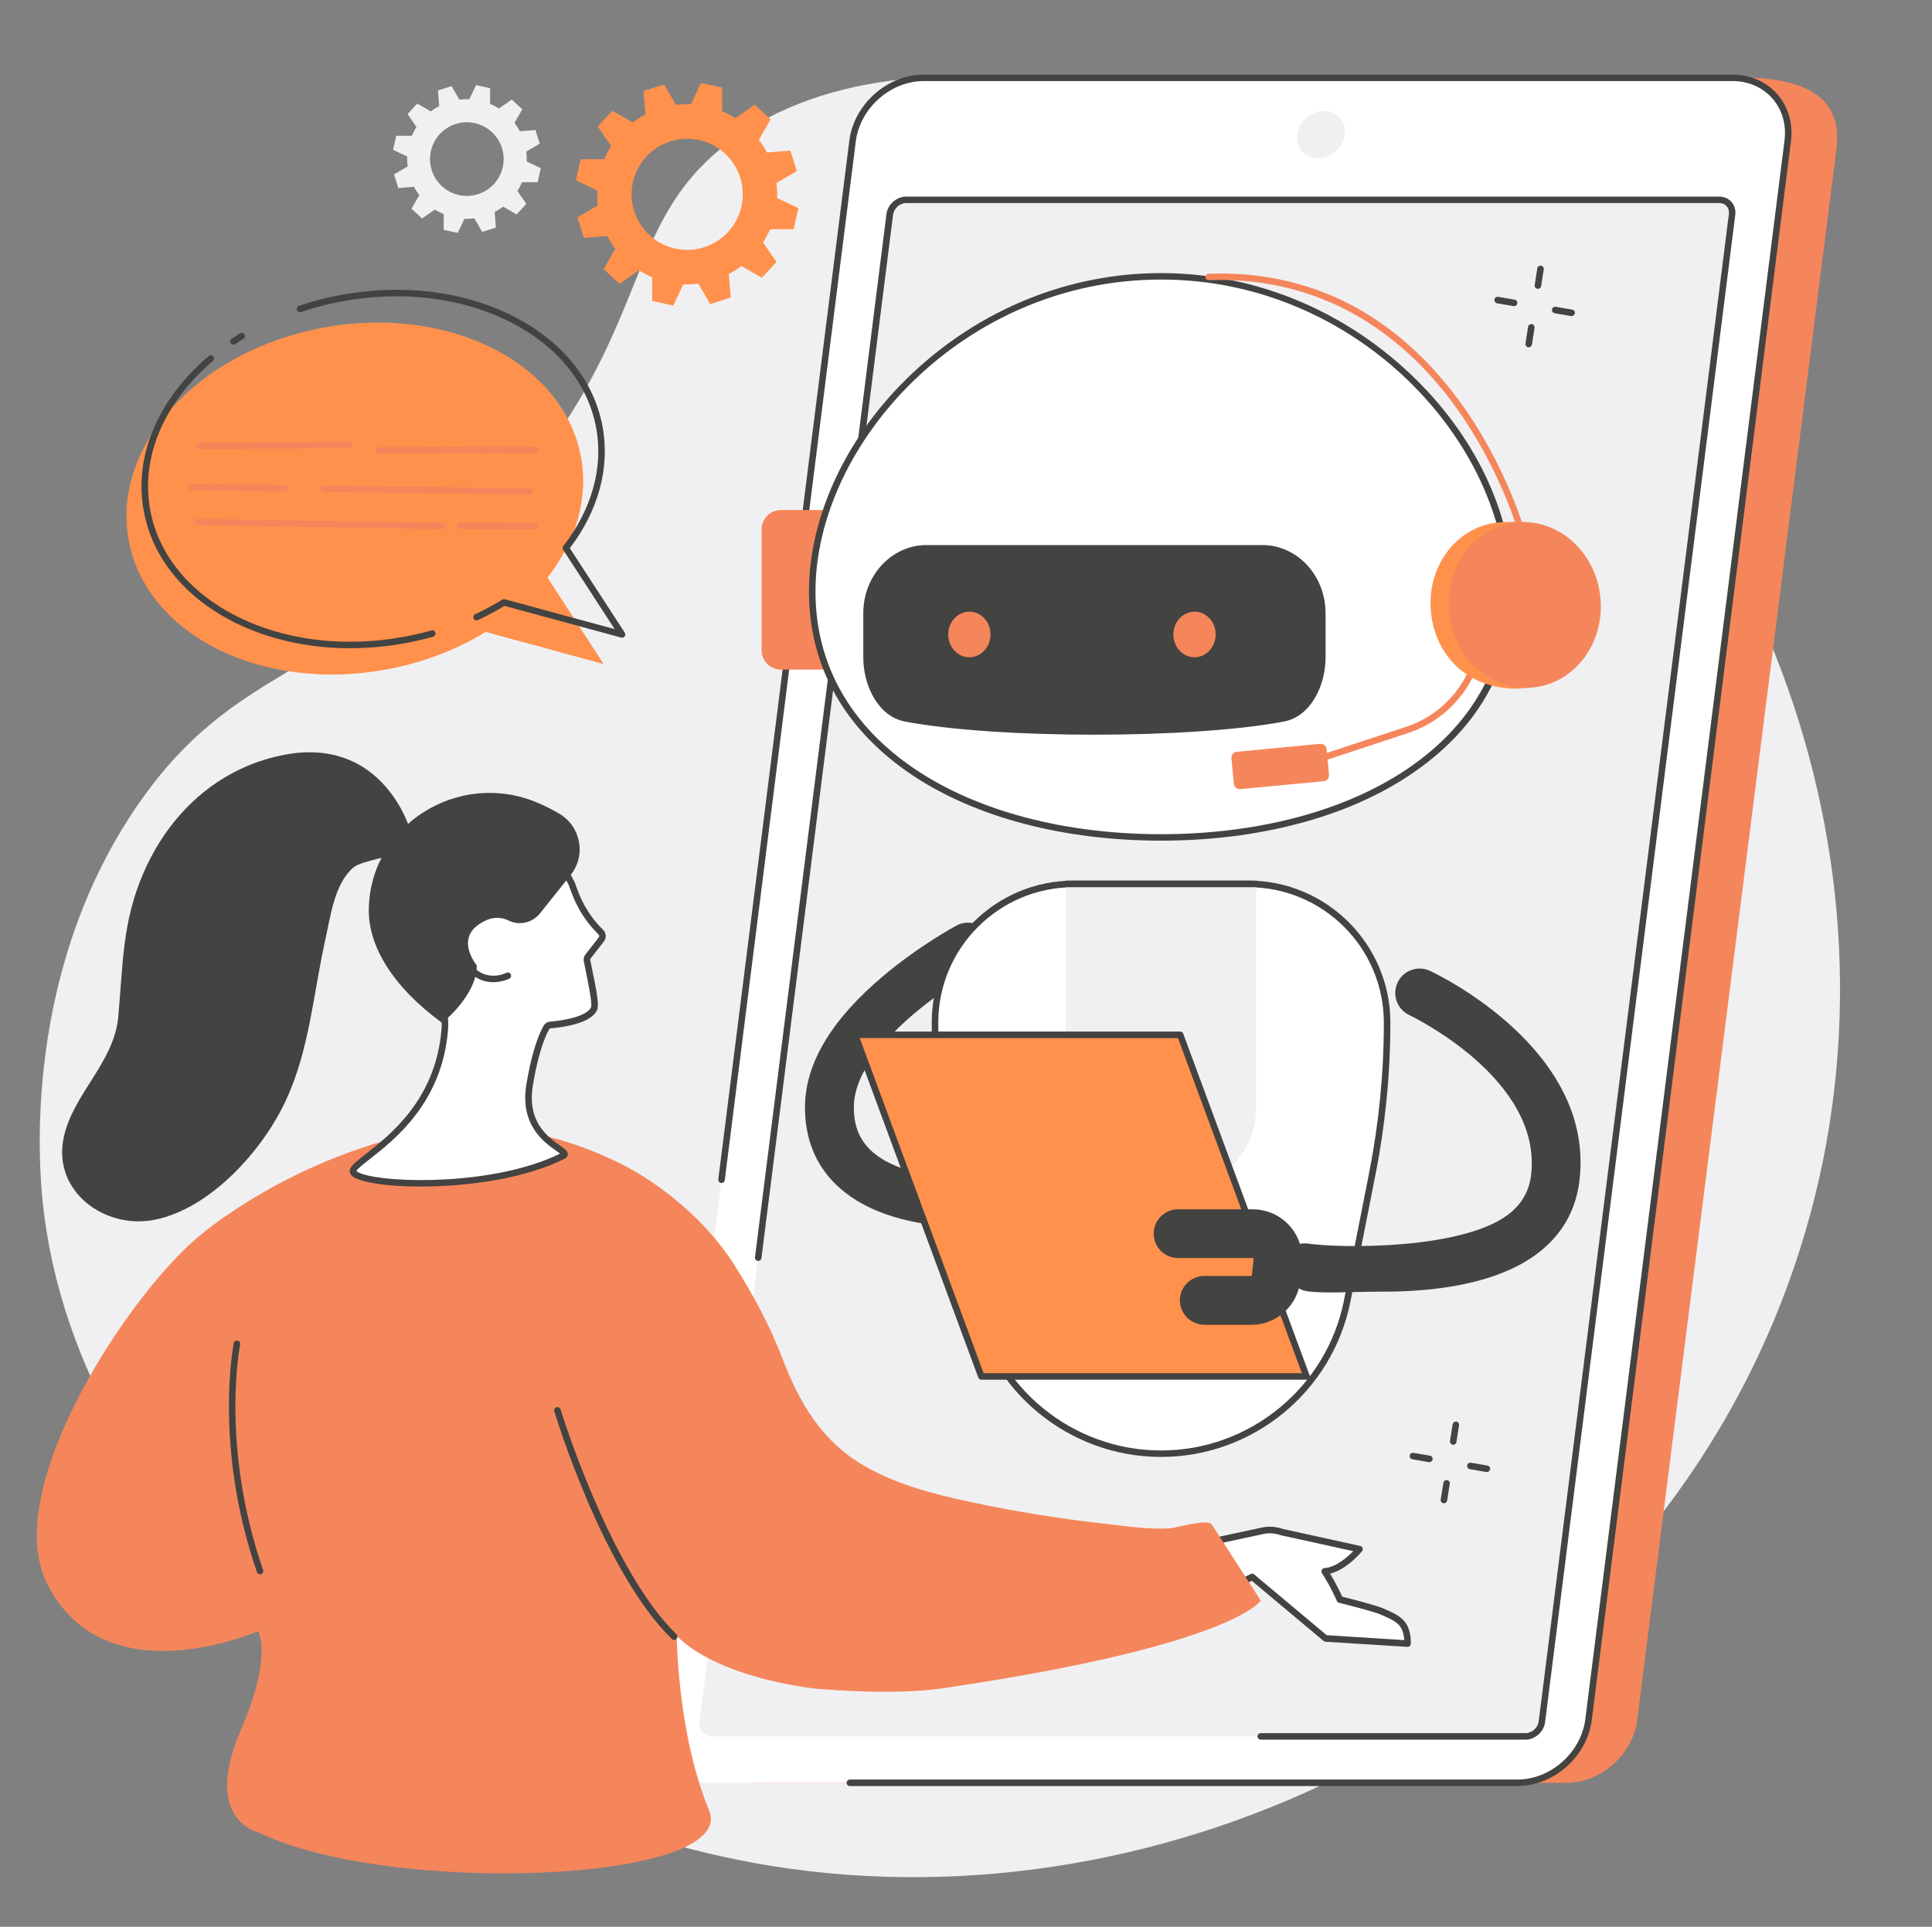 <svg width="398" height="397" viewBox="0 0 398 397" fill="none" xmlns="http://www.w3.org/2000/svg">
<rect x="0" y="0" width="398" height="397" fill="#808080" stroke="none"/>
<g clip-path="url(#clip0_123_570)">
<mask id="mask0_123_570" style="mask-type:luminance" maskUnits="userSpaceOnUse" x="0" y="0" width="398" height="397">
<path d="M398 0H0V397H398V0Z" fill="white"/>
</mask>
<g mask="url(#mask0_123_570)">
<path d="M97.997 109.477C136.795 70.42 125.677 45.942 152.226 27.859C193.074 0.031 269.309 23.973 314.271 62.25C369.356 109.125 397.77 194.721 365.395 272.148C330.925 354.608 240.207 397.413 159.261 384.516C86.971 372.997 15.92 316.009 8.793 247.655C8.029 240.25 4.618 200.198 28.506 165.669C48.249 137.122 67.228 140.442 97.982 109.477" fill="#F0F0F2"/>
<path d="M66.616 67.498C92.354 62.755 116.104 74.688 119.682 94.148C121.288 102.853 118.566 111.589 112.785 119.008L124.362 136.816L100.046 130.207C94.143 133.833 87.2 136.541 79.569 137.948C53.831 142.691 30.081 130.758 26.502 111.298C22.924 91.838 40.877 72.24 66.616 67.498Z" fill="#FF914D"/>
<path d="M48.081 71.016C47.867 71.016 47.653 70.909 47.531 70.726C47.317 70.42 47.408 70.007 47.714 69.793C48.28 69.41 48.877 69.028 49.458 68.676C49.779 68.477 50.192 68.584 50.375 68.89C50.574 69.211 50.467 69.624 50.161 69.808C49.595 70.16 49.029 70.527 48.464 70.909C48.341 70.986 48.219 71.016 48.097 71.016" fill="#434342"/>
<path d="M72.152 133.573C50.742 133.573 32.726 122.221 29.622 105.347C27.542 94.056 32.405 82.414 42.973 73.372C43.248 73.127 43.676 73.158 43.921 73.449C44.166 73.724 44.135 74.153 43.844 74.397C33.659 83.102 28.949 94.301 30.952 105.102C34.455 124.164 57.914 135.883 83.239 131.201C85.135 130.849 87.032 130.421 88.867 129.901C89.219 129.794 89.601 130.008 89.693 130.36C89.8 130.712 89.586 131.094 89.234 131.186C87.368 131.706 85.426 132.165 83.484 132.517C79.645 133.221 75.853 133.557 72.167 133.557" fill="#434342"/>
<path d="M128.14 131.4C128.14 131.4 128.017 131.4 127.971 131.37L103.931 124.837C102.187 125.893 100.352 126.872 98.456 127.759C98.12 127.912 97.722 127.759 97.569 127.438C97.416 127.101 97.569 126.704 97.89 126.551C99.817 125.648 101.698 124.638 103.472 123.552C103.625 123.46 103.824 123.43 104.007 123.476L126.626 129.626L116.012 113.287C115.859 113.042 115.875 112.736 116.043 112.506C121.915 104.979 124.316 96.351 122.818 88.182C121.12 78.987 114.774 71.2 104.955 66.274C95.061 61.302 82.842 59.818 70.531 62.082C67.625 62.617 64.766 63.352 62.013 64.285C61.661 64.407 61.279 64.209 61.156 63.857C61.034 63.505 61.233 63.122 61.584 63C64.398 62.051 67.319 61.302 70.286 60.751C82.872 58.441 95.397 59.971 105.552 65.065C115.768 70.19 122.374 78.314 124.133 87.937C125.677 96.351 123.292 105.209 117.389 112.95L128.705 130.36C128.858 130.589 128.843 130.895 128.69 131.125C128.568 131.293 128.354 131.4 128.155 131.4" fill="#434342"/>
<path d="M78.04 93.475C77.673 93.475 77.367 93.169 77.367 92.802C77.367 92.434 77.673 92.129 78.04 92.129L110.415 92.052C110.782 92.052 111.088 92.358 111.088 92.725C111.088 93.092 110.782 93.398 110.415 93.398L78.04 93.475Z" fill="#F5865B"/>
<path d="M40.94 92.542C40.572 92.542 40.267 92.236 40.267 91.868C40.267 91.501 40.557 91.195 40.94 91.195L71.862 91.027C72.229 91.027 72.535 91.333 72.535 91.7C72.535 92.067 72.244 92.373 71.862 92.373L40.94 92.542Z" fill="#F5865B"/>
<path d="M109.008 101.904L66.723 101.384C66.356 101.384 66.05 101.078 66.065 100.711C66.065 100.344 66.371 100.053 66.738 100.053L109.023 100.573C109.39 100.573 109.696 100.879 109.681 101.247C109.681 101.614 109.375 101.904 109.008 101.904Z" fill="#F5865B"/>
<path d="M58.526 101.277L39.532 101.048C39.165 101.048 38.859 100.742 38.875 100.359C38.875 99.992 39.18 99.701 39.547 99.701L58.541 99.931C58.908 99.931 59.214 100.237 59.199 100.619C59.199 100.987 58.893 101.277 58.526 101.277Z" fill="#F5865B"/>
<path d="M110.216 109.079L94.725 108.988C94.358 108.988 94.052 108.682 94.052 108.315C94.052 107.947 94.358 107.641 94.725 107.641L110.216 107.733C110.583 107.733 110.889 108.039 110.889 108.406C110.889 108.773 110.583 109.079 110.216 109.079Z" fill="#F5865B"/>
<path d="M91.023 109.049L40.74 108.223C40.373 108.223 40.067 107.917 40.083 107.534C40.083 107.167 40.388 106.861 40.771 106.877L91.054 107.703C91.421 107.703 91.727 108.009 91.712 108.391C91.712 108.758 91.406 109.049 91.039 109.049" fill="#F5865B"/>
<path d="M322.62 367.336H155.988C148.8 367.336 143.723 361.538 144.625 354.393L185.672 30.766C186.574 23.621 193.135 17.823 200.307 17.823L358.574 15.972C376.742 15.972 379.204 23.606 378.302 30.766L337.271 354.393C336.369 361.538 329.808 367.336 322.636 367.336" fill="#F5865B"/>
<path d="M312.604 367.336H145.971C138.799 367.336 133.706 361.507 134.608 354.332L175.64 29.052C176.542 21.862 183.103 16.048 190.275 16.048H356.892C364.08 16.048 369.157 21.877 368.255 29.052L327.224 354.332C326.321 361.522 319.761 367.336 312.573 367.336" fill="white"/>
<path d="M144.105 354.776L183.286 44.198C183.5 42.546 185.014 41.2 186.666 41.2H354.185C355.837 41.2 357.014 42.546 356.8 44.198L317.619 354.776C317.405 356.428 315.891 357.774 314.24 357.774H146.72C145.069 357.774 143.891 356.428 144.105 354.776Z" fill="#F0F0F2"/>
<path d="M271.512 32.586C268.82 32.586 266.909 30.399 267.26 27.706C267.597 25.014 270.059 22.841 272.751 22.841C275.442 22.841 277.354 25.029 277.002 27.706C276.666 30.399 274.203 32.586 271.512 32.586Z" fill="#F0F0F2"/>
<path d="M312.604 368.009H175.074C174.707 368.009 174.401 367.703 174.401 367.336C174.401 366.969 174.707 366.663 175.074 366.663H312.604C319.44 366.663 325.71 361.094 326.582 354.24L367.613 28.96C368.026 25.656 367.139 22.566 365.09 20.256C363.071 17.961 360.165 16.706 356.908 16.706H190.275C183.439 16.706 177.169 22.275 176.298 29.129L149.305 243.157C149.26 243.524 148.923 243.784 148.556 243.738C148.189 243.692 147.929 243.356 147.975 242.989L174.967 28.976C175.915 21.479 182.782 15.375 190.275 15.375H356.908C360.548 15.375 363.82 16.798 366.099 19.368C368.393 21.969 369.402 25.442 368.943 29.129L327.912 354.409C326.964 361.905 320.098 367.994 312.604 367.994" fill="#434342"/>
<path d="M314.256 358.448H259.721C259.354 358.448 259.048 358.142 259.048 357.774C259.048 357.407 259.354 357.101 259.721 357.101H314.256C315.586 357.101 316.794 356.015 316.978 354.684L356.158 44.091C356.235 43.479 356.067 42.913 355.7 42.484C355.333 42.072 354.797 41.842 354.201 41.842H186.681C185.351 41.842 184.143 42.928 183.975 44.259L156.86 259.221C156.814 259.588 156.478 259.848 156.111 259.802C155.744 259.756 155.484 259.419 155.53 259.052L182.614 44.106C182.858 42.133 184.678 40.511 186.666 40.511H354.186C355.18 40.511 356.067 40.894 356.694 41.612C357.321 42.331 357.596 43.265 357.474 44.275L318.293 354.852C318.048 356.826 316.228 358.448 314.24 358.448" fill="#434342"/>
<path d="M165.837 227.766V227.69C166.005 218.878 171.449 209.913 182.032 201.024C189.449 194.798 196.744 190.866 197.05 190.698C199.497 189.397 202.54 190.315 203.855 192.763C205.155 195.211 204.237 198.255 201.791 199.556C194.664 203.38 176.129 215.925 175.9 227.873V227.935C175.838 231.729 176.955 234.681 179.325 236.961C184.999 242.407 196.514 242.989 200.46 242.759C203.228 242.591 205.599 244.702 205.767 247.471C205.935 250.24 203.825 252.627 201.057 252.78C200.292 252.826 182.338 253.789 172.352 244.197C167.917 239.944 165.73 234.406 165.837 227.766Z" fill="#434342"/>
<path d="M201.439 263.642L201.929 233.886C201.974 231.117 204.253 228.898 207.036 228.944C209.804 228.99 212.022 231.27 211.976 234.054L211.487 263.81C211.441 266.579 209.162 268.797 206.379 268.751C203.611 268.706 201.393 266.426 201.439 263.642Z" fill="#F5865B"/>
<path d="M160.882 137.963H171.373C171.786 137.963 172.122 137.627 172.122 137.214V105.836C172.122 105.423 171.786 105.086 171.373 105.086H160.882C158.68 105.086 156.891 106.876 156.891 109.079V133.986C156.891 136.189 158.68 137.979 160.882 137.979" fill="#F5865B"/>
<path d="M316.84 137.963H306.227V108.253H316.84C319.394 108.253 321.458 110.319 321.458 112.874V133.328C321.458 135.883 319.394 137.948 316.84 137.948" fill="white"/>
<path d="M308.368 138.637H306.227C305.86 138.637 305.554 138.331 305.554 137.963V108.253C305.554 107.886 305.86 107.58 306.227 107.58H308.368C315.953 107.58 322.131 113.761 322.131 121.349V124.868C322.131 132.456 315.953 138.637 308.368 138.637ZM306.899 137.29H308.368C315.219 137.29 320.786 131.722 320.786 124.868V121.349C320.786 114.495 315.219 108.927 308.368 108.927H306.899V137.29Z" fill="#434342"/>
<path d="M311.029 121.884C311.029 89.956 278.852 56.942 239.182 56.942C199.512 56.942 167.336 89.971 167.336 121.884C167.336 153.797 199.512 172.554 239.182 172.554C278.852 172.554 311.029 153.813 311.029 121.884Z" fill="white"/>
<path d="M239.167 173.211C219.179 173.211 201.011 168.423 187.996 159.749C174.034 150.432 166.647 137.336 166.647 121.884C166.647 106.433 174.401 89.681 187.905 76.952C202.066 63.612 220.28 56.269 239.167 56.269C258.054 56.269 276.268 63.612 290.429 76.952C303.933 89.681 311.686 106.05 311.686 121.884C311.686 137.719 304.315 150.432 290.337 159.749C277.323 168.438 259.139 173.211 239.167 173.211ZM239.167 57.599C198.426 57.599 167.993 91.532 167.993 121.884C167.993 136.877 175.166 149.575 188.731 158.632C201.531 167.168 219.439 171.88 239.167 171.88C258.895 171.88 276.803 167.184 289.603 158.632C303.168 149.575 310.356 136.877 310.356 121.884C310.356 91.547 279.923 57.599 239.182 57.599H239.167Z" fill="#434342"/>
<path d="M221.182 182.146H257.182C272.949 182.146 285.749 194.935 285.749 210.724C285.749 221.157 284.74 231.545 282.721 241.78L277.552 268.002C273.943 286.33 257.87 299.532 239.197 299.532C220.524 299.532 204.467 286.33 200.842 268.002L195.673 241.78C193.655 231.545 192.63 221.142 192.63 210.724C192.63 194.935 205.415 182.146 221.197 182.146" fill="white"/>
<path d="M239.167 300.19C220.234 300.19 203.825 286.697 200.155 268.109L194.986 241.887C192.967 231.637 191.942 221.142 191.942 210.693C191.942 194.568 205.048 181.442 221.183 181.442H257.182C273.301 181.442 286.422 194.568 286.422 210.693C286.422 221.142 285.398 231.637 283.379 241.887L278.21 268.109C274.54 286.697 258.13 300.19 239.198 300.19M221.183 182.804C205.798 182.804 193.288 195.318 193.288 210.708C193.288 221.066 194.313 231.469 196.316 241.642L201.485 267.864C205.033 285.825 220.877 298.859 239.182 298.859C257.488 298.859 273.332 285.825 276.88 267.864L282.049 241.642C284.052 231.484 285.077 221.081 285.077 210.708C285.077 195.318 272.567 182.804 257.182 182.804H221.183Z" fill="#434342"/>
<path d="M236.858 245.452H241.491C251.034 245.452 258.772 237.711 258.772 228.164V182.131H219.592V228.164C219.592 237.711 227.33 245.452 236.873 245.452" fill="#F0F0F2"/>
<path d="M258.772 182.804H219.592C219.225 182.804 218.919 182.498 218.919 182.131C218.919 181.763 219.225 181.458 219.592 181.458H258.772C259.14 181.458 259.445 181.763 259.445 182.131C259.445 182.498 259.14 182.804 258.772 182.804Z" fill="#434342"/>
<path d="M190.871 112.308H260.057C267.245 112.308 273.071 118.595 273.071 126.336V135.485C273.071 141.39 269.921 147.663 264.477 148.673C245.299 152.283 205.614 152.283 186.436 148.673C180.992 147.647 177.842 141.39 177.842 135.485V126.336C177.842 118.595 183.668 112.308 190.856 112.308" fill="#434342"/>
<path d="M241.721 130.727C241.721 133.328 243.678 135.424 246.079 135.424C248.48 135.424 250.438 133.312 250.438 130.727C250.438 128.141 248.48 126.03 246.079 126.03C243.678 126.03 241.721 128.141 241.721 130.727Z" fill="#F5865B"/>
<path d="M195.337 130.727C195.337 133.328 197.294 135.424 199.695 135.424C202.096 135.424 204.054 133.312 204.054 130.727C204.054 128.141 202.096 126.03 199.695 126.03C197.294 126.03 195.337 128.141 195.337 130.727Z" fill="#F5865B"/>
<path d="M267.719 158.356C267.428 158.356 267.168 158.173 267.076 157.897C266.954 157.546 267.153 157.163 267.504 157.056L289.603 149.774C299.681 146.454 305.813 136.433 304.208 125.954L302.617 115.566C302.556 115.199 302.816 114.862 303.183 114.801C303.55 114.74 303.886 115 303.948 115.367L305.538 125.755C307.236 136.892 300.721 147.525 290.016 151.059L267.917 158.341C267.917 158.341 267.78 158.372 267.703 158.372" fill="#F5865B"/>
<path d="M313.689 111.084C313.383 111.084 313.123 110.885 313.047 110.579C313.016 110.441 309.3 96.733 299.574 83.424C290.627 71.2 274.6 56.804 249 57.722C248.633 57.722 248.312 57.447 248.312 57.079C248.312 56.712 248.587 56.406 248.954 56.391C260.515 55.978 271.159 58.563 280.58 64.071C288.104 68.477 294.863 74.734 300.675 82.674C310.554 96.183 314.301 110.104 314.347 110.242C314.438 110.594 314.224 110.976 313.873 111.068C313.811 111.068 313.75 111.084 313.704 111.084" fill="#F5865B"/>
<path d="M294.848 126.596C293.655 117.234 299.665 108.774 308.23 107.687C309.162 107.565 312.649 107.473 313.567 107.534C321.014 108.039 324.838 114.327 325.893 122.665C327.025 131.645 323.614 140.044 315.57 141.635C315.234 141.696 312.863 141.895 312.512 141.895C303.106 141.926 296.01 135.944 294.833 126.596" fill="#FF914D"/>
<path d="M298.55 126.306C297.556 116.928 303.703 108.575 312.298 107.657C320.893 106.739 328.677 113.593 329.671 122.986C330.665 132.364 324.517 140.717 315.923 141.635C307.328 142.553 299.544 135.699 298.55 126.306Z" fill="#F5865B"/>
<path d="M272.704 160.957L255.5 162.594C254.842 162.655 254.246 162.166 254.185 161.508L253.68 156.215C253.619 155.557 254.108 154.96 254.766 154.899L271.97 153.262C272.628 153.201 273.224 153.69 273.286 154.348L273.79 159.642C273.851 160.299 273.362 160.896 272.704 160.957Z" fill="#F5865B"/>
<path d="M202.158 283.606H269.156L243.127 213.217H176.129L202.158 283.606Z" fill="#FF914D"/>
<path d="M269.156 284.28H202.157C201.882 284.28 201.622 284.096 201.53 283.836L175.502 213.447C175.425 213.248 175.456 213.018 175.578 212.835C175.7 212.651 175.915 212.544 176.129 212.544H243.127C243.403 212.544 243.662 212.712 243.754 212.988L269.783 283.377C269.859 283.576 269.829 283.821 269.706 283.989C269.584 284.172 269.37 284.28 269.156 284.28ZM202.631 282.933H268.192L242.668 213.89H177.107L202.631 282.933Z" fill="#434342"/>
<path d="M285.137 266.135C294.971 266.135 308.291 264.728 316.824 258.195C321.749 254.417 324.608 249.445 325.358 243.386C328.722 216.231 295.949 200.672 294.558 200.03C292.034 198.867 289.052 199.953 287.89 202.478C286.728 204.987 287.813 207.97 290.322 209.148C290.597 209.286 317.849 222.274 315.402 242.162C314.989 245.482 313.46 248.129 310.722 250.225C301.332 257.415 276.588 257.247 269.493 256.237C266.74 255.855 265.394 257.675 265.012 260.414C264.629 263.167 266.74 265.783 269.493 266.089C273.469 266.533 278.133 266.135 285.137 266.135Z" fill="#434342"/>
<path d="M248.067 272.974H257.717C262.993 272.974 267.352 269.012 267.887 263.779L268.223 260.414C268.514 257.553 267.566 254.677 265.639 252.535C263.712 250.393 260.944 249.169 258.069 249.169H242.684C239.916 249.169 237.668 251.418 237.668 254.187C237.668 256.956 239.916 259.205 242.684 259.205H258.069C258.069 259.205 258.145 259.205 258.191 259.266C258.237 259.328 258.237 259.373 258.237 259.389L257.901 262.754C257.901 262.846 257.824 262.907 257.732 262.907H248.082C245.314 262.907 243.066 265.156 243.066 267.925C243.066 270.694 245.314 272.943 248.082 272.943" fill="#434342"/>
<path d="M118.948 44.794L120.279 49.032L125.112 48.634C125.601 49.568 126.151 50.44 126.763 51.251L124.347 55.458L127.62 58.471L131.611 55.702C132.483 56.253 133.4 56.727 134.348 57.141V62.005L138.692 62.969L140.772 58.579C141.796 58.624 142.836 58.579 143.861 58.441L146.292 62.648L150.528 61.317L150.131 56.467C151.064 55.978 151.935 55.427 152.746 54.815L156.952 57.232L159.964 53.958L157.196 49.965C157.747 49.093 158.236 48.175 158.634 47.227H163.497L164.476 42.882L160.087 40.801C160.132 39.776 160.087 38.736 159.949 37.696L164.154 35.263L162.824 31.026L157.991 31.424C157.502 30.49 156.952 29.618 156.34 28.807L158.756 24.6L155.483 21.586L151.492 24.355C150.62 23.805 149.703 23.331 148.754 22.917V18.052L144.411 17.089L142.331 21.479C141.307 21.433 140.267 21.479 139.242 21.617L136.811 17.41L132.574 18.741L132.972 23.575C132.039 24.065 131.168 24.616 130.357 25.227L126.151 22.81L123.139 26.084L125.907 30.077C125.356 30.949 124.867 31.867 124.469 32.816H119.606L118.643 37.16L123.032 39.241C122.986 40.266 123.032 41.291 123.169 42.331L118.964 44.764M138.141 29.113C144.167 27.216 150.59 30.582 152.486 36.61C154.382 42.637 151.018 49.063 144.992 50.96C138.967 52.857 132.544 49.491 130.648 43.464C128.751 37.436 132.116 31.01 138.141 29.113Z" fill="#FF914D"/>
<path d="M81.175 35.937L82.062 38.752L85.274 38.492C85.595 39.104 85.962 39.685 86.375 40.22L84.769 43.005L86.941 45.009L89.587 43.173C90.168 43.54 90.779 43.861 91.406 44.121V47.349L94.297 47.992L95.673 45.085C96.346 45.116 97.034 45.085 97.722 44.994L99.343 47.778L102.157 46.891L101.897 43.678C102.509 43.357 103.09 42.989 103.641 42.576L106.424 44.183L108.427 42.01L106.592 39.364C106.959 38.782 107.281 38.17 107.54 37.543H110.767L111.41 34.652L108.504 33.275C108.535 32.602 108.504 31.913 108.412 31.225L111.196 29.603L110.309 26.788L107.097 27.048C106.776 26.436 106.409 25.855 105.996 25.304L107.602 22.52L105.43 20.516L102.784 22.352C102.203 21.984 101.592 21.663 100.964 21.403V18.175L98.074 17.532L96.698 20.439C96.025 20.409 95.337 20.439 94.648 20.531L93.027 17.747L90.213 18.634L90.474 21.847C89.862 22.168 89.281 22.535 88.73 22.948L85.947 21.342L83.959 23.514L85.794 26.161C85.427 26.742 85.106 27.354 84.846 27.982H81.619L80.977 30.873L83.882 32.25C83.852 32.923 83.882 33.611 83.974 34.3L81.191 35.921M93.899 25.534C97.906 24.279 102.157 26.513 103.411 30.506C104.665 34.514 102.433 38.767 98.441 40.022C94.434 41.276 90.183 39.042 88.929 35.049C87.675 31.041 89.908 26.788 93.899 25.534Z" fill="#F0F0F2"/>
<path d="M316.825 59.512C316.825 59.512 316.764 59.512 316.718 59.512C316.351 59.451 316.106 59.114 316.152 58.747L316.687 55.305C316.748 54.938 317.1 54.693 317.452 54.739C317.819 54.8 318.064 55.136 318.018 55.504L317.483 58.946C317.437 59.282 317.146 59.512 316.825 59.512Z" fill="#434342"/>
<path d="M314.928 71.552C314.928 71.552 314.852 71.552 314.821 71.552C314.454 71.491 314.21 71.154 314.256 70.787L314.791 67.345C314.852 66.978 315.188 66.733 315.555 66.779C315.922 66.84 316.167 67.177 316.121 67.544L315.586 70.986C315.54 71.322 315.25 71.552 314.928 71.552Z" fill="#434342"/>
<path d="M311.916 63.077C311.916 63.077 311.839 63.077 311.793 63.077L308.413 62.495C308.046 62.434 307.802 62.082 307.863 61.715C307.924 61.348 308.276 61.103 308.643 61.164L312.023 61.745C312.39 61.807 312.634 62.159 312.573 62.526C312.512 62.847 312.237 63.077 311.916 63.077Z" fill="#434342"/>
<path d="M323.768 65.126C323.768 65.126 323.692 65.126 323.646 65.126L320.266 64.545C319.899 64.484 319.654 64.132 319.715 63.765C319.777 63.398 320.113 63.153 320.495 63.214L323.875 63.796C324.242 63.857 324.487 64.209 324.426 64.576C324.364 64.897 324.089 65.126 323.768 65.126Z" fill="#434342"/>
<path d="M299.376 297.681C299.376 297.681 299.299 297.681 299.269 297.681C298.902 297.62 298.657 297.284 298.703 296.916L299.253 293.474C299.314 293.107 299.651 292.862 300.018 292.908C300.385 292.969 300.63 293.306 300.569 293.673L300.033 297.115C299.987 297.452 299.697 297.681 299.376 297.681Z" fill="#434342"/>
<path d="M297.464 309.737C297.464 309.737 297.387 309.737 297.357 309.737C296.989 309.676 296.745 309.339 296.791 308.972L297.341 305.53C297.402 305.162 297.739 304.918 298.106 304.964C298.473 305.025 298.718 305.361 298.656 305.728L298.121 309.171C298.075 309.507 297.785 309.737 297.464 309.737Z" fill="#434342"/>
<path d="M294.466 301.261C294.466 301.261 294.39 301.261 294.344 301.261L290.964 300.68C290.597 300.619 290.352 300.267 290.414 299.899C290.475 299.532 290.827 299.288 291.194 299.349L294.573 299.93C294.94 299.991 295.185 300.343 295.124 300.71C295.063 301.032 294.787 301.261 294.466 301.261Z" fill="#434342"/>
<path d="M306.303 303.296C306.303 303.296 306.227 303.296 306.181 303.296L302.801 302.715C302.434 302.653 302.189 302.302 302.251 301.934C302.312 301.567 302.663 301.322 303.031 301.384L306.41 301.965C306.777 302.026 307.022 302.378 306.961 302.745C306.9 303.066 306.624 303.296 306.303 303.296Z" fill="#434342"/>
<path d="M260.515 315.321C261.617 315.168 262.825 315.259 264.17 315.703L280.075 319.207C280.075 319.207 276.558 323.521 272.903 323.766C274.876 326.841 276.023 329.579 276.023 329.579C276.023 329.579 283.073 331.323 284.525 331.981C285.978 332.623 288.058 333.327 289.083 334.857C290.107 336.372 289.985 338.666 289.985 338.666L273.117 337.611L257.977 324.928L230.189 338.712L231.428 321.593L260.546 315.351" fill="white"/>
<path d="M230.175 339.37C230.037 339.37 229.915 339.324 229.792 339.248C229.593 339.11 229.471 338.88 229.502 338.636L230.74 321.501C230.771 321.195 230.97 320.95 231.276 320.889L260.394 314.647C260.394 314.647 260.424 314.647 260.439 314.647C261.709 314.464 263.024 314.601 264.354 315.045L280.213 318.533C280.443 318.579 280.626 318.747 280.703 318.962C280.779 319.176 280.733 319.421 280.596 319.604C280.458 319.772 277.491 323.383 274.004 324.24C275.32 326.412 276.176 328.263 276.497 328.982C277.919 329.334 283.455 330.742 284.786 331.338C284.985 331.43 285.199 331.522 285.413 331.614C286.85 332.226 288.64 332.99 289.618 334.459C290.75 336.142 290.643 338.575 290.628 338.682C290.628 338.865 290.536 339.033 290.414 339.156C290.276 339.278 290.108 339.339 289.924 339.324L273.056 338.269C272.919 338.269 272.781 338.207 272.674 338.116L257.87 325.708L230.48 339.309C230.389 339.355 230.282 339.385 230.175 339.385M273.362 336.922L289.282 337.932C289.236 337.213 289.068 336.05 288.502 335.224C287.737 334.092 286.162 333.419 284.878 332.868C284.648 332.776 284.434 332.685 284.235 332.593C283.088 332.088 277.797 330.726 275.839 330.237C275.625 330.191 275.457 330.038 275.381 329.839C275.381 329.808 274.249 327.116 272.322 324.133C272.2 323.934 272.184 323.674 272.292 323.459C272.399 323.245 272.613 323.108 272.842 323.092C275.228 322.924 277.598 320.813 278.776 319.604L264.018 316.361C264.018 316.361 263.972 316.361 263.942 316.346C262.795 315.963 261.678 315.841 260.623 315.994L232.025 322.128L230.909 337.58L257.641 324.316C257.87 324.194 258.161 324.224 258.375 324.408L273.347 336.953L273.362 336.922Z" fill="#434342"/>
<path d="M259.721 329.809C259.721 329.809 249.642 314.127 249.627 314.097C248.832 312.858 242.21 314.831 240.987 314.908C236.598 315.168 232.025 314.449 227.651 313.959C218.307 312.919 208.994 311.42 199.803 309.446C192.294 307.84 184.724 305.881 178.071 302.041C169.308 296.993 164.705 289.114 161.188 279.935C158.527 272.989 155.377 267.191 151.416 260.842C145.558 251.434 135.832 243.723 127.757 239.715C115.217 233.488 100.628 230.49 86.726 233.259C59.902 238.613 41.566 254.248 41.566 254.248C26.961 265.921 -0 306.555 9.619 326.122C21.41 350.125 53.173 336.081 53.173 336.081C53.173 336.081 56.263 341.114 49.626 356.443C41.566 375.062 53.235 377.54 53.235 377.54C80.349 390.804 152.196 387.836 146.078 373.027C139.518 357.178 139.411 337.075 139.411 337.075C148.479 346.04 168.1 347.937 168.1 347.937C168.1 347.937 184.678 349.513 195.199 347.708C254.093 338.972 259.705 329.809 259.705 329.809" fill="#F5865B"/>
<path d="M53.571 324.377C53.295 324.377 53.035 324.209 52.928 323.919C43.952 297.926 48.127 276.936 48.157 276.737C48.233 276.37 48.585 276.141 48.952 276.217C49.319 276.294 49.549 276.646 49.472 277.013C49.426 277.212 45.343 297.865 54.198 323.49C54.32 323.842 54.137 324.224 53.785 324.347C53.708 324.377 53.632 324.377 53.571 324.377Z" fill="#434342"/>
<path d="M138.875 337.886C138.707 337.886 138.539 337.825 138.401 337.703C124.362 323.995 114.59 292.143 114.192 290.797C114.085 290.445 114.284 290.063 114.636 289.956C114.987 289.848 115.37 290.047 115.477 290.399C115.584 290.72 125.555 323.261 139.349 336.739C139.609 336.999 139.624 337.427 139.349 337.687C139.211 337.825 139.043 337.886 138.875 337.886Z" fill="#434342"/>
<path d="M102.035 169.723C107.448 169.754 112.449 172.676 115.171 177.373C116.425 179.545 117.572 181.564 117.802 182.146C118.337 183.446 119.484 187.822 123.751 192.044C124.179 192.457 124.225 193.115 123.873 193.589L121.151 197.077C120.967 197.322 120.891 197.628 120.937 197.919C121.258 199.785 122.894 206.547 122.405 207.756C121.38 210.341 115.202 211.045 113.382 211.198C113.046 211.229 112.74 211.412 112.572 211.718C111.975 212.789 110.415 215.864 109.131 223.529C107.173 235.202 118.291 237.007 116.028 238.154C100.23 246.125 71.127 244.319 72.825 241C74.217 238.277 90.183 231.209 91.666 212.009C92.599 200.045 75.838 199.051 87.904 176.271C90.703 170.978 96.789 169.708 102.065 169.723" fill="white"/>
<path d="M86.742 244.488C79.508 244.488 73.804 243.57 72.489 242.254C72.03 241.795 71.923 241.229 72.198 240.709C72.58 239.944 73.681 239.087 75.333 237.787C80.41 233.809 89.846 226.42 90.963 211.963C91.284 207.832 89.341 205.033 87.277 202.08C83.591 196.787 79.416 190.79 87.277 175.965C89.662 171.452 94.709 169.065 101.882 169.065H102.035C107.647 169.096 112.908 172.156 115.752 177.051C118.108 181.121 118.352 181.717 118.429 181.901C118.505 182.069 118.582 182.299 118.673 182.574C119.3 184.333 120.616 188.005 124.225 191.57C124.898 192.228 124.959 193.283 124.393 194.002L121.671 197.49C121.594 197.582 121.564 197.689 121.594 197.812C121.671 198.225 121.808 198.913 121.977 199.693C122.971 204.466 123.414 207.052 123.032 208.016C121.9 210.877 115.951 211.672 113.428 211.871C113.306 211.871 113.198 211.948 113.137 212.055C111.44 215.114 110.369 220.041 109.773 223.636C108.504 231.224 112.984 234.36 115.385 236.043C116.41 236.762 117.022 237.19 116.976 237.879C116.961 238.139 116.823 238.491 116.303 238.751C107.999 242.943 96.086 244.472 86.742 244.472M73.406 241.26C73.483 241.352 73.727 241.581 74.553 241.856C80.227 243.83 101.989 244.289 115.385 237.695C115.171 237.527 114.865 237.313 114.605 237.129C112.143 235.4 107.02 231.82 108.442 223.391C109.345 218.006 110.537 213.967 111.96 211.381C112.235 210.892 112.74 210.555 113.306 210.509C116.777 210.219 121.074 209.255 121.763 207.496C122.053 206.731 121.059 201.973 120.646 199.953C120.478 199.158 120.34 198.454 120.264 198.026C120.172 197.536 120.31 197.031 120.616 196.649L123.338 193.161C123.491 192.962 123.46 192.702 123.277 192.518C119.453 188.739 118.077 184.884 117.404 183.018C117.312 182.758 117.236 182.559 117.175 182.391C117.068 182.13 116.594 181.182 114.575 177.709C111.975 173.227 107.158 170.427 102.019 170.396H101.882C97.217 170.396 91.161 171.483 88.47 176.577C80.991 190.682 84.754 196.083 88.393 201.3C90.488 204.314 92.66 207.45 92.308 212.055C91.146 227.093 81.404 234.727 76.174 238.827C74.859 239.852 73.712 240.755 73.421 241.26H73.406Z" fill="#434342"/>
<path d="M111.241 188.189L117.557 180.279C120.799 176.225 119.668 170.243 115.172 167.627C113.933 166.893 112.465 166.143 110.828 165.44C94.602 158.448 75.991 169.983 75.976 187.669C75.976 194.905 80.808 203.288 91.085 210.754C91.085 210.754 98.303 205.063 98.212 198.898C98.212 198.898 92.966 192.671 100.353 189.535C101.76 188.938 103.381 188.984 104.757 189.657C106.974 190.759 109.666 190.147 111.211 188.219" fill="#434342"/>
<path d="M101.606 202.371C99.511 202.371 96.819 201.468 94.831 197.705C94.663 197.383 94.785 196.97 95.107 196.802C95.443 196.634 95.841 196.756 96.009 197.077C99.159 203.029 104.099 200.55 104.313 200.443C104.649 200.275 105.047 200.397 105.215 200.734C105.383 201.055 105.261 201.468 104.94 201.636C104.909 201.652 103.487 202.371 101.606 202.371Z" fill="#434342"/>
<path d="M84.448 170.855C84.448 170.855 78.973 151.885 58.97 155.45C46.491 157.683 35.587 166.067 29.592 179.775C25.157 189.902 25.34 198.883 24.362 209.5C23.49 219 15.033 225.349 13.121 234.391C10.781 245.421 21.517 253.376 31.855 251.326C43.401 249.032 54.122 236.961 58.847 226.833C63.741 216.369 64.536 204.757 67.014 193.62C68.084 188.801 68.895 182.146 72.733 178.795C74.706 177.082 81.19 176.898 82.307 174.818L84.448 170.855Z" fill="#434342"/>
</g>
</g>
<defs>
<clipPath id="clip0_123_570">
<rect width="398" height="397" fill="white"/>
</clipPath>
</defs>
</svg>
